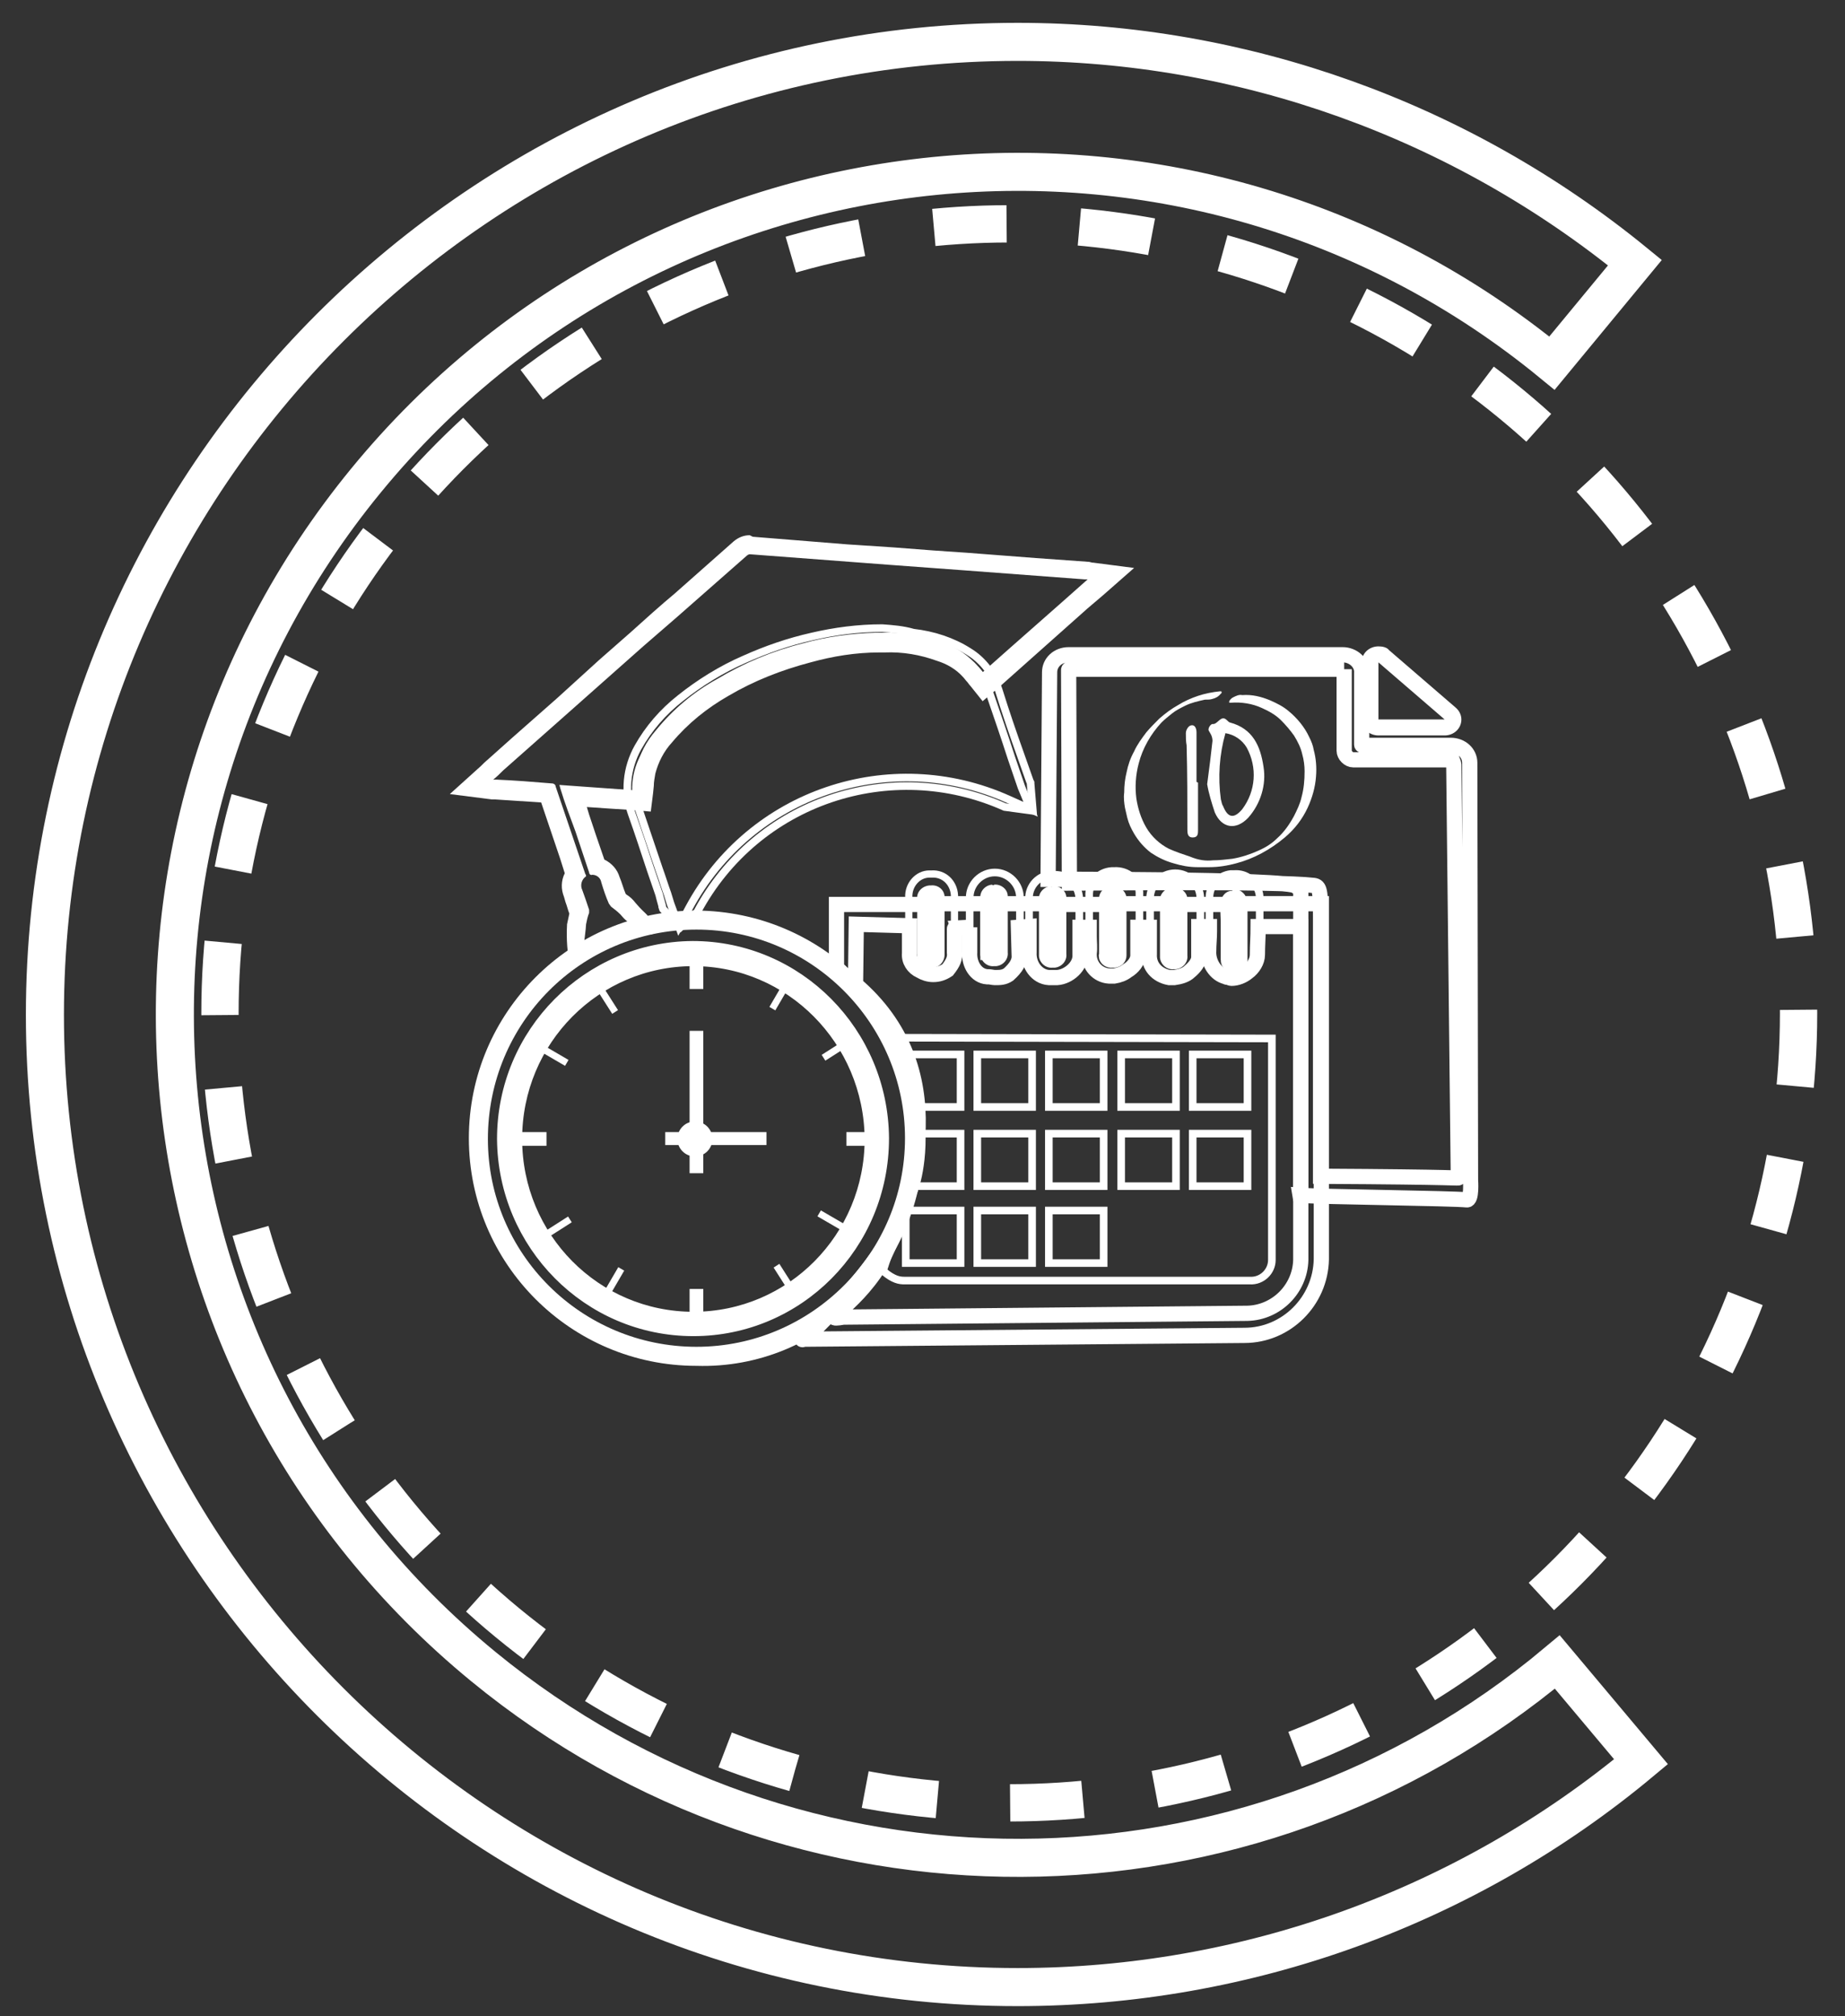 <?xml version="1.0" encoding="utf-8"?>
<!-- Generator: Adobe Illustrator 23.0.0, SVG Export Plug-In . SVG Version: 6.00 Build 0)  -->
<svg version="1.1" id="Capa_1" xmlns="http://www.w3.org/2000/svg" xmlns:xlink="http://www.w3.org/1999/xlink" x="0px" y="0px"
	 viewBox="0 0 242.4 264.8" style="enable-background:new 0 0 242.4 264.8;" xml:space="preserve">
<rect x="0" y="0" width="242.4" height="264.8" fill="#333333" stroke="none"/>
<style type="text/css">
	.st0{fill:none;}
	.st1{fill:#FFFFFF;}
	.st2{fill:none;stroke:#FFFFFF;stroke-miterlimit:10;}
	.st3{fill:none;stroke:#FFFFFF;stroke-width:2;stroke-miterlimit:10;}
	.st4{fill:none;stroke:#FFFFFF;stroke-width:1.004;stroke-miterlimit:10;}
	.st5{fill:none;stroke:#FFFFFF;stroke-width:0.948;stroke-miterlimit:10;}
	.st6{fill:none;stroke:#D8A023;stroke-miterlimit:10;}
	.st7{fill:none;stroke:#FFFFFF;stroke-width:4.9;stroke-miterlimit:10;stroke-dasharray:9.575,9.575;}
	.st8{fill:none;stroke:#FFFFFF;stroke-width:5;stroke-miterlimit:10;}
</style>
<title>academia</title>
<g>
	<g id="Capa_1-2">
		<path class="st0" d="M76.6,129.2l-0.2-0.7c-0.1-0.5-0.3-1-0.4-1.6c-0.4-1.8-0.6-3.6-0.5-5.4c0-0.4,0.1-0.8,0.3-1.2l0.1-0.3
			l-0.6-1.8l-0.2-0.7c-0.4-0.8-0.3-1.8,0.3-2.5l-0.7-2.2l-2.8-8.4l-5.5-0.4l-1.4-0.1h-0.3l-2.9-0.4l3.4-3l3-2.7l5.7-5.1l5.6-4.9
			l4.1-3.6l2.7-2.4l2.5-2.2l8.3-7.4c0.4-0.3,0.8-0.5,1.3-0.5h0.2l12.4,1l6,0.5l5.1,0.4l4.4,0.3l16,1.2h0.3l2.8,0.4L129,90.2l-0.8-1
			l-0.4-0.4c-0.2-0.3-0.4-0.5-0.7-0.8c-1.1-1.1-2.4-1.9-3.9-2.4c-2.4-0.8-4.9-1.2-7.4-1.1h-0.7c-3.1,0.1-6.2,0.5-9.3,1.4
			c-3.9,1-7.6,2.5-11,4.5c-2.9,1.6-5.5,3.8-7.7,6.4c-1.1,1.3-2,2.9-2.4,4.6c-0.1,0.6-0.2,1.1-0.2,1.7c0,0.3,0,0.6-0.1,0.9l-0.1,1.2
			l-9.1-0.7l1.9,5.5c0.4,1.3,0.9,2.5,1.3,3.8c0.8,0.2,1.5,0.9,1.7,1.7c0.3,0.9,0.6,1.7,0.9,2.6l0,0l0.4,0.3c0.4,0.2,0.7,0.5,1,0.9
			c1.6,1.9,2.8,4.1,3.6,6.5c0,0.1,0.1,0.2,0.1,0.4l0.2,1.1l-9.4,3.2L76.6,129.2z"/>
		<path class="st1" d="M98.5,72.8L98.5,72.8l18.5,1.4l9.5,0.7l16,1.2c0.1,0,0.2,0,0.4,0c-4.6,4.1-9.2,8.1-13.8,12.2
			c-0.4-0.4-0.7-0.9-1.1-1.3c-1.2-1.2-2.7-2.2-4.4-2.7c-2.5-0.9-5.2-1.3-7.8-1.2h-0.7c-3.2,0.1-6.4,0.5-9.6,1.4
			c-4,1-7.8,2.6-11.3,4.7c-3.1,1.7-5.8,4-8,6.7c-1.3,1.5-2.2,3.2-2.6,5.1c-0.2,0.9-0.2,1.8-0.3,2.8l-9.8-0.7c0,0.1,0.1,0.3,0.1,0.4
			c0.6,2,1.3,3.8,2,5.7l1.8,5.4c0,0.2,0.2,0.4,0.4,0.3c0.6,0,1.1,0.4,1.2,1c0.3,1,0.6,1.9,1,2.8c0.1,0.1,0.2,0.3,0.3,0.4
			c0.4,0.3,0.8,0.6,1.2,1c1.5,1.8,0.8,0.1,1.6,2.3c0,0.1,0,0.2,0,0.3l-6.1,3.1c-0.2-0.8,0,0.7-0.1,0c-0.4-1.7,0-2.6,0.1-4.4
			c0.1-0.5,0.2-1,0.4-1.5c0-0.1,0-0.3,0-0.4c-0.3-0.9-0.6-1.8-0.9-2.6c-0.3-0.6-0.1-1.4,0.5-1.8c0-0.1,0-0.2-0.1-0.3
			c-1.3-3.8-2.6-7.7-3.9-11.5c0-0.2-0.2-0.4-0.5-0.4c-2.4-0.2-4.9-0.4-7.3-0.5h-0.4c0.5-0.4,0.9-0.8,1.3-1.2l8.7-7.7l9.7-8.6L89,81
			l9.1-8C98.2,72.9,98.4,72.8,98.5,72.8 M98.5,70.3c-0.8,0-1.5,0.3-2.1,0.8L88.6,78l-1.3,1.1l-1.6,1.4l-2.9,2.6l-4.1,3.6l-5.5,5
			l-5.9,5.2l-2.8,2.5l-0.9,0.8l-0.4,0.4l-4.1,3.7l5.5,0.7h0.1H65l1.5,0.1l4.6,0.3l2.5,7.4l0.6,1.9c-0.5,1-0.5,2.1-0.1,3.1l0.2,0.7
			c0.2,0.5,0.3,1,0.5,1.5c-0.1,0.5-0.2,0.9-0.3,1.4c-0.1,1.9,0,3.9,0.5,5.8c0.1,0.6-0.1-0.5,0,0.1l0.6-0.7l0.4-0.3l1.7-1.3l2-1.3
			l3-0.7l3-0.3L86,122c-1.8-3.9-0.1,0.3-0.1,0.1c-0.9-2.5-0.7-1.5-2.4-3.5c-0.3-0.4-0.7-0.8-1.2-1.1l-0.1-0.1
			c-0.3-0.7-0.5-1.5-0.8-2.2c-0.3-1-1-1.8-2-2.3l-1.1-3.2l-0.4-1.2l-0.5-1.5c-0.1-0.3-0.2-0.7-0.3-1l2.9,0.2l3.1,0.2l2.4,0.2
			l0.3-2.4l0.1-1c0-0.5,0.1-1,0.2-1.6c0.4-1.5,1.1-2.9,2.2-4.1c2.1-2.5,4.6-4.5,7.4-6.1c3.4-2,7-3.4,10.8-4.4c2.9-0.8,5.9-1.3,9-1.3
			h0.7c2.4-0.1,4.7,0.3,6.9,1.1c1.3,0.4,2.5,1.1,3.4,2.1c0.2,0.2,0.4,0.5,0.6,0.7c0.1,0.1,0.2,0.3,0.4,0.5l1.6,2l2-1.7l11.8-10.5
			l2-1.7l4.1-3.6l-5.4-0.7h-0.1l-0.4-0.1l-7-0.5l-9.1-0.7l-4.4-0.3l-5.2-0.4l-6.1-0.4l-12.4-1L98.5,70.3z"/>
		<path class="st2" d="M88.1,118.7l-0.4-1.3c-0.4-1.1-0.7-2.1-1.1-3.2c-0.8-2.4-1.7-5-2.5-7.4c-0.9-2.5-0.7-5.4,0.7-7.7
			c1.3-2.4,3.2-4.4,5.3-6.1c2.5-2,5.3-3.7,8.2-5c2.8-1.3,5.7-2.2,8.7-2.9c2.9-0.7,5.9-1.1,8.9-1.1c1.3,0,2.7,0.1,4,0.3
			c2.4,0.2,4.7,1,6.7,2.3c1.6,1,2.8,2.6,3.4,4.4c1,2.9,2,5.8,2.9,8.6l1.3,3.8l1.2,2.9l-2.9-1.3c-15.6-7-33.9-0.8-42,14.3l-1.3,2.4
			L88.1,118.7z"/>
		<path class="st2" d="M115.9,82.5c-3.1,0-6.2,0.4-9.2,1.1c-3.1,0.7-6,1.7-8.9,3c-3,1.3-5.9,3.1-8.4,5.1c-2.3,1.8-4.2,4-5.6,6.5
			c-1.5,2.7-1.8,5.9-0.8,8.7c0.9,2.5,1.7,5,2.5,7.4l1.1,3.2l0.1,0.4L87,119v0.1l0,0l0.1,0.3l2.3,2.4l2.2-2
			C99.4,105.2,117,99.3,132,106l3.7,0.5l-0.3-3.6v-0.1l-0.1-0.2l-1.2-3.4c-1-2.8-2-5.7-2.9-8.6c-0.7-2.1-2.1-3.9-3.9-5
			c-2.2-1.4-4.7-2.2-7.3-2.5C118.6,82.7,117.3,82.6,115.9,82.5L115.9,82.5z"/>
		<path class="st0" d="M180.5,96.9c-0.7,0-1.2-0.6-1.2-1.2l0,0V87c0-0.5,0.3-0.9,0.7-1.1c0.2-0.1,0.3-0.1,0.5-0.1
			c0.3,0,0.6,0.1,0.8,0.3l9.8,8.7c0.5,0.5,0.6,1.2,0.1,1.8c-0.2,0.3-0.6,0.4-0.9,0.4L180.5,96.9z"/>
		<path class="st1" d="M181.1,87l8.7,7.5h-8.7V87 M181.1,84.9c-1.2,0-2.2,0.9-2.2,2.1l0,0v7.5c0,1.2,1,2.1,2.2,2.1h8.7
			c1.2,0,2.2-0.9,2.2-2.1c0-0.6-0.3-1.2-0.8-1.6l-8.7-7.5C182.2,85,181.6,84.9,181.1,84.9L181.1,84.9z"/>
		<path class="st0" d="M170.6,120.7c-0.7,0-30,0.7-30,0l1-4l-1.5-31.6c0-0.7,0.6-1.2,1.2-1.2l0,0h36.3c0.7,0,1.2,0.6,1.2,1.2l0,0
			v11.5h13.1c0.7,0,1.2,0.6,1.2,1.2l0,0v56.1c0,0.7-0.5,1.2-1.2,1.2l0,0L170.6,120.7z"/>
		<path class="st3" d="M176.6,87.9v10.7c0,0.6,0.6,1.2,1.2,1.2l0,0h13c0,0,0.2,0.5,0.2,0.6l0.6,54.3c0,0.1,0.5-0.1-18.1-0.2v-33.8
			c0-3.7-0.1-4.3-0.9-4.4c-5.1-0.6-29.2-0.3-32.1-0.3l-0.1-28c0,0,0-0.1,0.1-0.1L176.6,87.9 M176.4,86h-36c-1.4,0-2.5,1-2.5,2.3
			l-0.2,27.2c0.1,0,2,0,0.1,0c-1.6,0,31.6-0.1,32.5,0.9c0.3,0.4,0.6,0.2,0.6,0.3v40.9l-0.1-0.6c2.5,0.2,20.4,0.4,21.9,0.6
			c0.7,0.1,0.5-2.6,0.5-2.6l-0.1-54.8c0-1.3-1.1-2.3-2.5-2.3H179c0,0-0.1,0-0.1-0.1v-9.4C179,87.1,177.8,86,176.4,86L176.4,86z"/>
		<path class="st1" d="M158.6,103c0.3-2.2,0.5-3.9,0.7-5.7c0-0.3-0.1-0.7-0.3-1c-0.1-0.2-0.3-0.4-0.2-0.6c0-0.2,0.3-0.6,0.5-0.6
			c0.7,0.1,1.1-1.3,1.9-0.5c0.1,0.1,0.3,0.3,0.4,0.3c3,0.8,4,3.1,4.4,5.8c0.4,2.4-0.4,4.9-2,6.7c-1.6,1.7-3.5,1.4-4.4-0.7
			C159.2,105.5,158.8,104.2,158.6,103z M161,96.3c-0.8,2.8-1,5.8-0.6,8.7c0.1,0.3,0.1,0.6,0.3,0.9c0.6,1.5,1.4,1.7,2.5,0.4
			c1.8-2.4,2-5.5,0.6-8.1C163.2,97.2,162.2,96.5,161,96.3L161,96.3z"/>
		<path class="st1" d="M157.4,102.8v6.2c0,0.5,0,1-0.7,1s-0.7-0.6-0.7-1.1c0-3.7,0-7.3-0.1-11c-0.1-0.5-0.1-1.1-0.1-1.6
			c0-0.4,0.3-0.9,0.6-1c0.6-0.2,0.8,0.4,0.8,0.9v6.5L157.4,102.8z"/>
		<path class="st1" d="M159.4,113c0.8,0,1.6-0.1,2.5-0.2c1.2-0.2,2.4-0.6,3.5-1.1c0.9-0.4,1.7-0.9,2.4-1.6c0.9-0.8,1.6-1.8,2.2-2.9
			c0.4-0.8,0.8-1.6,1-2.5c0.3-1.1,0.4-2.2,0.4-3.4c0-0.7-0.1-1.5-0.3-2.2c-0.2-0.9-0.6-1.7-1.1-2.5c-0.5-0.7-1.1-1.4-1.7-2
			c-0.7-0.7-1.6-1.2-2.5-1.6c-1.3-0.6-2.7-0.8-4.1-0.7l0,0c-0.1,0-0.2,0-0.2,0c0-0.1,0-0.1,0-0.2c0.1-0.2,0.3-0.4,0.5-0.5
			c0.4-0.2,0.8-0.4,1.2-0.3c1.3-0.1,2.5,0.2,3.7,0.7c0.9,0.4,1.7,0.8,2.4,1.4c1.1,0.9,2.1,2.1,2.7,3.4c0.3,0.6,0.5,1.1,0.6,1.7
			c0.3,1.1,0.4,2.3,0.3,3.5c-0.1,1.4-0.5,2.8-1.1,4.1c-0.7,1.5-1.7,2.8-3,3.9c-1.9,1.6-4.1,2.8-6.4,3.4c-1.1,0.3-2.3,0.5-3.5,0.5
			c-0.5,0-1.1,0-1.6,0c-1.1,0-2.1-0.2-3.1-0.5c-1.1-0.3-2.1-0.8-3-1.4c-0.9-0.7-1.6-1.5-2.2-2.5c-0.4-0.7-0.7-1.3-0.9-2.1
			c-0.1-0.4-0.2-0.9-0.3-1.3c-0.1-0.6-0.2-1.3-0.1-2c0-0.9,0.1-1.8,0.3-2.6c0.2-1,0.5-1.9,1-2.8c0.4-0.9,1-1.7,1.6-2.5
			c0.5-0.6,1.1-1.2,1.7-1.8c0.8-0.7,1.6-1.3,2.5-1.8c0.8-0.5,1.7-0.9,2.6-1.2c0.9-0.3,1.9-0.5,2.9-0.6c0.1,0,0.2,0,0.2,0.1
			s0,0.2-0.1,0.2c-0.3,0.4-0.7,0.6-1.1,0.7c-0.3,0.1-0.6,0.1-1,0.1c-0.9,0.2-1.8,0.4-2.6,0.8c-0.6,0.3-1.2,0.6-1.7,1s-1,0.8-1.4,1.2
			c-1.4,1.5-2.5,3.4-3,5.4c-0.4,1.5-0.5,3.1-0.3,4.6c0.2,1.3,0.6,2.6,1.3,3.8c0.7,1.2,1.8,2.2,3,2.8c0.9,0.4,1.8,0.7,2.7,1
			C157.5,113,158.4,113.1,159.4,113z"/>
		<path class="st0" d="M119.8,174.1c-4.7,0-8.6-3.8-8.6-8.6c0-12.3,0-24.5,0-36.8l-0.1-8.5h9.1v2.8c0,0.7,0,1.5,0,2.2
			c0,0.4,0.2,0.8,0.6,1c0.3,0.2,0.6,0.3,1,0.3s0.8-0.1,1.1-0.4c0.3-0.2,0.5-0.5,0.5-0.9c0-0.8,0-1.6,0-2.5v-0.8c0-0.1,0-0.3,0-0.4
			l0.1-1.5h4.6v4.8c0,1,0.4,1.4,1.4,1.5h0.3c0.4,0,0.7-0.1,1-0.3c0.3-0.2,0.5-0.5,0.5-0.9v-5.2h4.6l0.1,1.5c0,0.1,0,0.3,0,0.4
			c0,0.7,0,2.9,0,2.9c-0.1,0.8,0.4,1.5,1.2,1.6c0.1,0,0.2,0,0.3,0s0.2,0,0.4,0c1-0.1,1.3-0.6,1.3-1.5V120h4.7v2.6c0,0.2,0,0.4,0,0.7
			c0,0.6,0,1.1,0,1.7c-0.1,0.4,0,0.7,0.3,1s0.8,0.5,1.3,0.5h0.2c0.4-0.1,0.8-0.2,1.2-0.5c0.1-0.1,0.3-0.2,0.3-0.7c0-0.8,0-1.5,0-2.3
			v-2.9h4.5l0.1,1.5c0,0.1,0,0.3,0,0.4v2.9c-0.1,0.8,0.5,1.5,1.3,1.6c0.1,0,0.2,0,0.3,0h0.3c0.4,0,0.8-0.2,1.1-0.4
			c0.2-0.2,0.4-0.5,0.4-0.8c0-0.9,0-1.7,0-2.6v-2.5h4.6l0.1,1.5c0,0.1,0,0.3,0,0.4v2.9c-0.1,0.7,0.4,1.4,1.1,1.5c0.1,0,0.1,0,0.2,0
			h0.4c0.4,0,0.8-0.1,1.1-0.4c0.3-0.2,0.5-0.5,0.5-0.8c0-0.8,0-1.7,0-2.5v-2.6h9.1l-0.1,8.5c0,12.2,0,24.5,0,36.7
			c0,4.7-3.9,8.6-8.6,8.6L119.8,174.1L119.8,174.1z"/>
		<path class="st3" d="M127.4,121.8v3.3c-0.1,1.5,0.8,3.1,2.3,3.2h0.2c0.2,0,0.6,0.1,0.8,0.1c0.7,0,1.2,0,1.8-0.4
			c1-0.9,1.5-1.7,1.4-2.6l-0.1-3.6l1.4-0.1c0,0.1,0,0.3,0,0.5c0,1,0,1.9,0,2.9c-0.1,1.6,1,3.2,2.6,3.3c0.1,0,0.3,0,0.4,0
			c0.2,0,0.5,0,0.7,0c1.5-0.1,3.1-1.5,3-3v-0.3v-3.3h1.2v1.2c0,0.7,0.1,1.5,0,2.2c-0.1,1.6,1.1,2.9,2.6,3c0.1,0,0.2,0,0.3,0
			s0.3,0,0.4,0c0.6-0.1,1.2-0.3,1.7-0.7c0.7-0.4,1.4-1.2,1.4-2c0-1.1,0-2.1,0-3.1v-0.6h1.5c0,0.1,0,0.3,0,0.5v3
			c-0.1,1.6,1,2.8,2.6,3.1c0.1,0,0.2,0,0.3,0h0.4c0.7-0.1,1.5-0.3,2-0.8c0.6-0.5,1.2-1.2,1.2-1.9c0-1.2,0-2.7,0-4h1.4
			c0,0.2,0,0.5,0,0.6c0,1-0.1,1.7-0.1,2.6c-0.1,1.5,0.9,3.1,2.3,3.4c0,0.1,0.6,0.1,0.3,0c-0.4-0.1,0.2,0.2,0.4,0.2
			c0.7,0,1.5-0.3,2.1-0.8c0.7-0.5,1.3-1.4,1.3-2.3c0-1.2,0.1-2.4,0.1-3.7h5.6v7.1c0,12.2,0,24.5,0,36.7c-0.1,3.8-3.2,6.9-7,7
			l-53.1,0.5c-3.4,0.6,1.1-1,4.7-6.7c5.1-10.1,9.6-26.1-3.1-37l0.1-7.9l7,0.2v0.5c0,1,0,2.1,0,3.1c-0.1,1,0.5,1.9,1.4,2.3
			c0.5,0.3,1.1,0.5,1.7,0.5c0.7,0,1.3-0.2,1.9-0.6c0.7-0.9,1-1.5,0.9-2.3c0-1.1,0-2.1,0-3.1c0-0.2,0.1,0,0.1-0.1L127.4,121.8
			 M129.8,118.7h-7.4l-0.1,2.8v0.1c0,0.2,0,0.3,0,0.5v0.8c0,0.7,0,1.5,0,2.2h-0.1c-0.1,0-0.1,0-0.2,0c0-0.7,0-1.4,0-2v-4.3h-12.1
			v2.9v5.4c15.5,14.4,9.7,30,9.4,29.7c-0.6,6.6-14.2,20.2-13.9,19.1l58.1-0.5c5.5,0,10-4.5,10.1-10c0-13.3,0-26.6,0-36.7v-7.1v-2.9
			h-11.9v6.4h-0.3v-3c0-0.2,0-0.4,0-0.5v-0.1l-0.1-2.7h-7.4v6.4h-0.1h-0.2v-0.1V122c0-0.2,0-0.4,0-0.5v-0.1l-0.1-2.7h-7.4v4.4
			c0,0.7,0,1.3,0,2l-0.2,0.1h-0.1c0-0.6,0-1.1,0-1.7c0-0.2,0-0.4,0-0.6v-4.1H138v6.4h-0.1h-0.2c0-0.1,0-0.1,0-0.2v-1
			c0-0.7,0-1.3,0-2c0-0.2,0-0.4,0-0.5v-0.1l-0.1-2.7h-7.4v6.4H130h-0.1h-0.1L129.8,118.7L129.8,118.7z"/>
		<path class="st2" d="M116.4,136.3l3.7,9.4c1.4,8.9-4.6,21.4-4,21.3c1.3,1.1,2.1,1.2,2.7,1.2c14.9,0,29.8,0,44.7,0h0.7
			c1.6,0.1,2.9-1.2,2.9-2.7c0-0.1,0-0.1,0-0.2c0-9.4,0-18.9,0-28.3v-0.6L116.4,136.3z"/>
		<polygon class="st2" points="119,138.5 126.2,138.5 126.2,145.4 119.6,145.4 		"/>
		<rect x="128.4" y="138.5" class="st2" width="7.2" height="6.9"/>
		<rect x="137.8" y="138.5" class="st2" width="7.2" height="6.9"/>
		<rect x="147.3" y="138.5" class="st2" width="7.2" height="6.9"/>
		<rect x="156.7" y="138.5" class="st2" width="7.2" height="6.9"/>
		<polygon class="st2" points="120,148.9 126.2,148.9 126.2,155.8 119,155.8 		"/>
		<rect x="128.4" y="148.9" class="st2" width="7.2" height="6.9"/>
		<rect x="137.8" y="148.9" class="st2" width="7.2" height="6.9"/>
		<rect x="147.3" y="148.9" class="st2" width="7.2" height="6.9"/>
		<rect x="156.7" y="148.9" class="st2" width="7.2" height="6.9"/>
		<rect x="119" y="159" class="st2" width="7.2" height="6.9"/>
		<rect x="128.4" y="159" class="st2" width="7.2" height="6.9"/>
		<rect x="137.8" y="159" class="st2" width="7.2" height="6.9"/>
		<path class="st4" d="M130.7,128.5c-1.7,0.1-3.2-1.2-3.3-3c0-0.1,0-0.2,0-0.4v-7.2c0-1.8,1.5-3.3,3.3-3.3s3.3,1.5,3.3,3.3v7.2
			c0.1,1.7-1.2,3.2-2.9,3.3C130.9,128.6,130.8,128.6,130.7,128.5L130.7,128.5z"/>
		<path class="st1" d="M130.6,116.2L130.6,116.2c0.9-0.1,1.8,0.6,1.8,1.5c0,0.1,0,0.2,0,0.3v3.5c0,1.2,0,2.4,0,3.6
			c0.1,0.9-0.6,1.7-1.5,1.8c-0.1,0-0.2,0-0.3,0l0,0c-0.9,0.1-1.7-0.6-1.8-1.5c0-0.1,0-0.2,0-0.3V118c-0.1-0.9,0.6-1.7,1.5-1.8
			C130.5,116.3,130.6,116.3,130.6,116.2"/>
		<path class="st2" d="M154.3,128.4c-1.7,0.1-3.2-1.3-3.2-3c0-0.1,0-0.2,0-0.4v-7c0-1.8,1.5-3.3,3.3-3.3s3.3,1.5,3.3,3.3v7
			c0.1,1.7-1.2,3.2-2.9,3.3C154.5,128.4,154.4,128.4,154.3,128.4L154.3,128.4z"/>
		<path class="st5" d="M122.3,128.1c-1.6,0-2.9-1.3-2.9-3V125v-7.1c-0.1-1.7,1.2-3.1,2.7-3.1c0.1,0,0.1,0,0.2,0h0.1
			c1.6-0.1,2.9,1.1,3,2.8c0,0.1,0,0.2,0,0.3c0,2.5,0,4.9,0,7.2c0,1.7-1.2,3-2.8,3.1C122.5,128.1,122.4,128.1,122.3,128.1
			L122.3,128.1z"/>
		<path class="st1" d="M122.3,116.3c0.9-0.1,1.7,0.5,1.8,1.4c0,0.1,0,0.2,0,0.3c0,2.5,0,4.9,0,7.4c0,0.9-0.7,1.7-1.6,1.7
			c-0.1,0-0.2,0-0.3,0l0,0c-0.9,0-1.7-0.6-1.7-1.5c0-0.1,0-0.1,0-0.2c0-1.2,0-2.4,0-3.7v-3.6c-0.1-0.9,0.6-1.7,1.6-1.8
			C122.1,116.3,122.2,116.3,122.3,116.3L122.3,116.3"/>
		<path class="st2" d="M146.4,128.1c-1.5,0.1-2.8-0.9-3.2-2.3c-0.1-0.3-0.1-0.7-0.1-1v-7.1c-0.1-1.7,1.2-3.2,3-3.3
			c0.1,0,0.1,0,0.2,0h0.1c1.7-0.1,3.2,1.1,3.3,2.8c0,0.1,0,0.2,0,0.4c0,0.9,0,1.7,0,2.6v1.1c0,0.4,0,0.8,0,1.1c0,0.9,0,1.8,0,2.6
			c0,1.6-1.2,2.9-2.8,3L146.4,128.1z"/>
		<path class="st1" d="M146.2,116.5c0.9-0.1,1.7,0.5,1.8,1.4c0,0.1,0,0.2,0,0.3c0,1.2,0,2.4,0,3.6s0,2.5,0,3.7
			c0,0.8-0.6,1.5-1.5,1.6h-0.3c-0.8,0.1-1.6-0.4-1.8-1.2c0-0.2-0.1-0.4,0-0.6c0-2.4,0-4.8,0-7.1c-0.1-0.9,0.6-1.7,1.5-1.8
			C146,116.5,146.1,116.5,146.2,116.5L146.2,116.5"/>
		<path class="st2" d="M138.5,128.4c-1.7,0.1-3.1-1.2-3.3-2.8c0-0.1,0-0.2,0-0.3c0-2.6,0-5,0-7.2c-0.1-1.7,1.3-3.2,3-3.2
			c0.1,0,0.2,0,0.3,0h0.1c1.7,0,3.1,1.3,3.2,3.1c0,0.1,0,0.1,0,0.2v7.1c0.1,1.7-1.2,3.1-2.9,3.2
			C138.8,128.4,138.7,128.4,138.5,128.4L138.5,128.4z"/>
		<path class="st6" d="M91.3,178.2c-15.8,0-28.6-12.8-28.6-28.6S75.5,121,91.3,121s28.6,12.8,28.6,28.6l0,0
			C119.9,165.4,107.1,178.2,91.3,178.2z"/>
		<path class="st1" d="M91.5,122.1c15.1,0,27.4,12.3,27.4,27.4s-12.3,27.4-27.4,27.4s-27.4-12.2-27.4-27.3
			C64.1,134.4,76.3,122.1,91.5,122.1L91.5,122.1 M91.5,119.6c-16.5,0-29.9,13.4-29.9,29.9s13.4,29.9,29.9,29.9
			c16.4,0.5,29.8-13.1,29.9-29.9l0,0C121.4,133,108,119.7,91.5,119.6z"/>
		<circle class="st1" cx="91.3" cy="149.6" r="2.3"/>
		<path class="st3" d="M91.1,174.5c-13.7,0-24.7-11.2-24.8-24.9c0-13.8,11.1-24.9,24.7-25c13.7,0,24.7,11.2,24.8,24.9l0,0
			C115.8,163.4,104.7,174.5,91.1,174.5z M91.1,125.9c-13,0-23.5,10.6-23.5,23.7s10.5,23.7,23.5,23.7s23.5-10.6,23.5-23.7
			C114.5,136.5,104,125.9,91.1,125.9z"/>
		<rect x="90.6" y="169.3" class="st1" width="1.8" height="4.6"/>
		<rect x="111.2" y="148.7" class="st1" width="4.6" height="1.8"/>
		<rect x="67.2" y="148.7" class="st1" width="4.6" height="1.8"/>
		
			<rect x="109" y="158.2" transform="matrix(0.503 -0.865 0.865 0.503 -84.273 174.473)" class="st1" width="0.9" height="4.6"/>
		
			<rect x="72" y="136.2" transform="matrix(0.504 -0.864 0.864 0.504 -83.699 131.242)" class="st1" width="0.9" height="4.6"/>
		
			<rect x="102.9" y="165.9" transform="matrix(0.843 -0.537 0.537 0.843 -74.196 81.893)" class="st1" width="0.9" height="4.6"/>
		
			<rect x="79.2" y="128.7" transform="matrix(0.843 -0.537 0.537 0.843 -57.914 63.321)" class="st1" width="0.9" height="4.6"/>
		
			<rect x="78.1" y="168.2" transform="matrix(0.504 -0.864 0.864 0.504 -105.773 153.121)" class="st1" width="4.6" height="0.9"/>
		
			<rect x="100.3" y="130.1" transform="matrix(0.504 -0.864 0.864 0.504 -61.873 153.344)" class="st1" width="4.6" height="0.9"/>
		<rect x="70.6" y="161" transform="matrix(0.843 -0.538 0.538 0.843 -75.376 64.521)" class="st1" width="4.6" height="0.9"/>
		
			<rect x="107.8" y="137.3" transform="matrix(0.843 -0.538 0.538 0.843 -56.791 80.808)" class="st1" width="4.6" height="0.9"/>
		<rect x="90.6" y="135.4" class="st1" width="1.8" height="18.7"/>
		<rect x="87.4" y="148.7" class="st1" width="13.3" height="1.7"/>
		<path class="st2" d="M162.2,128.4c-1.7,0.1-3.2-1.1-3.3-2.8c0-0.1,0-0.2,0-0.3c0-2.7,0-5.1,0-7.4c0-1.6,1.2-2.9,2.8-3.1h0.5
			c1.5-0.1,2.8,0.9,3.2,2.4c0.1,0.3,0.1,0.7,0.1,1v7c0.1,1.7-1.2,3.1-2.9,3.2C162.4,128.4,162.3,128.4,162.2,128.4L162.2,128.4z"/>
		<path class="st1" d="M162,116.8c0.8-0.1,1.6,0.5,1.8,1.3c0,0.2,0.1,0.4,0.1,0.7v3.5c0,1.2,0,2.4,0,3.6c0.1,0.9-0.6,1.7-1.5,1.8
			c-0.1,0-0.2,0-0.2,0l0,0c-0.9,0.1-1.7-0.5-1.8-1.4c0-0.1,0-0.2,0-0.3c0-2.5,0-4.9,0-7.4c0-0.8,0.6-1.6,1.5-1.6L162,116.8"/>
		<rect x="90.6" y="125.3" class="st1" width="1.8" height="4.6"/>
		<circle class="st7" cx="132.6" cy="133.1" r="103.7"/>
		<path class="st8" d="M133.7,261C63.3,261,5.9,203.7,5.9,133.3S63.3,5.5,133.7,5.5c29.6,0,58.2,10.3,81.1,29l-10.9,13.2
			C156.6,8.9,86.9,15.8,48.1,63.1s-31.9,117,15.4,155.8c41.1,33.7,100.4,33.5,141.1-0.6l11,13.1C192.7,250.5,163.7,261,133.7,261z"
			/>
		<path class="st1" d="M138.3,116.4L138.3,116.4c0.9-0.1,1.8,0.6,1.8,1.5c0,0.1,0,0.2,0,0.3v3.5c0,1.2,0,2.4,0,3.6
			c0.1,0.9-0.6,1.7-1.5,1.8c-0.1,0-0.2,0-0.3,0l0,0c-0.9,0.1-1.7-0.6-1.8-1.5c0-0.1,0-0.2,0-0.3v-7.1c-0.1-0.9,0.6-1.7,1.5-1.8
			C138.1,116.5,138.2,116.5,138.3,116.4"/>
		<path class="st1" d="M154.2,116.6L154.2,116.6c0.9-0.1,1.8,0.6,1.8,1.5c0,0.1,0,0.2,0,0.3v3.5c0,1.2,0,2.4,0,3.6
			c0.1,0.9-0.6,1.7-1.5,1.8c-0.1,0-0.2,0-0.3,0l0,0c-0.9,0.1-1.7-0.6-1.8-1.5c0-0.1,0-0.2,0-0.3v-7.1c-0.1-0.9,0.6-1.7,1.5-1.8
			C154,116.6,154.1,116.6,154.2,116.6"/>
	</g>
</g>
</svg>
